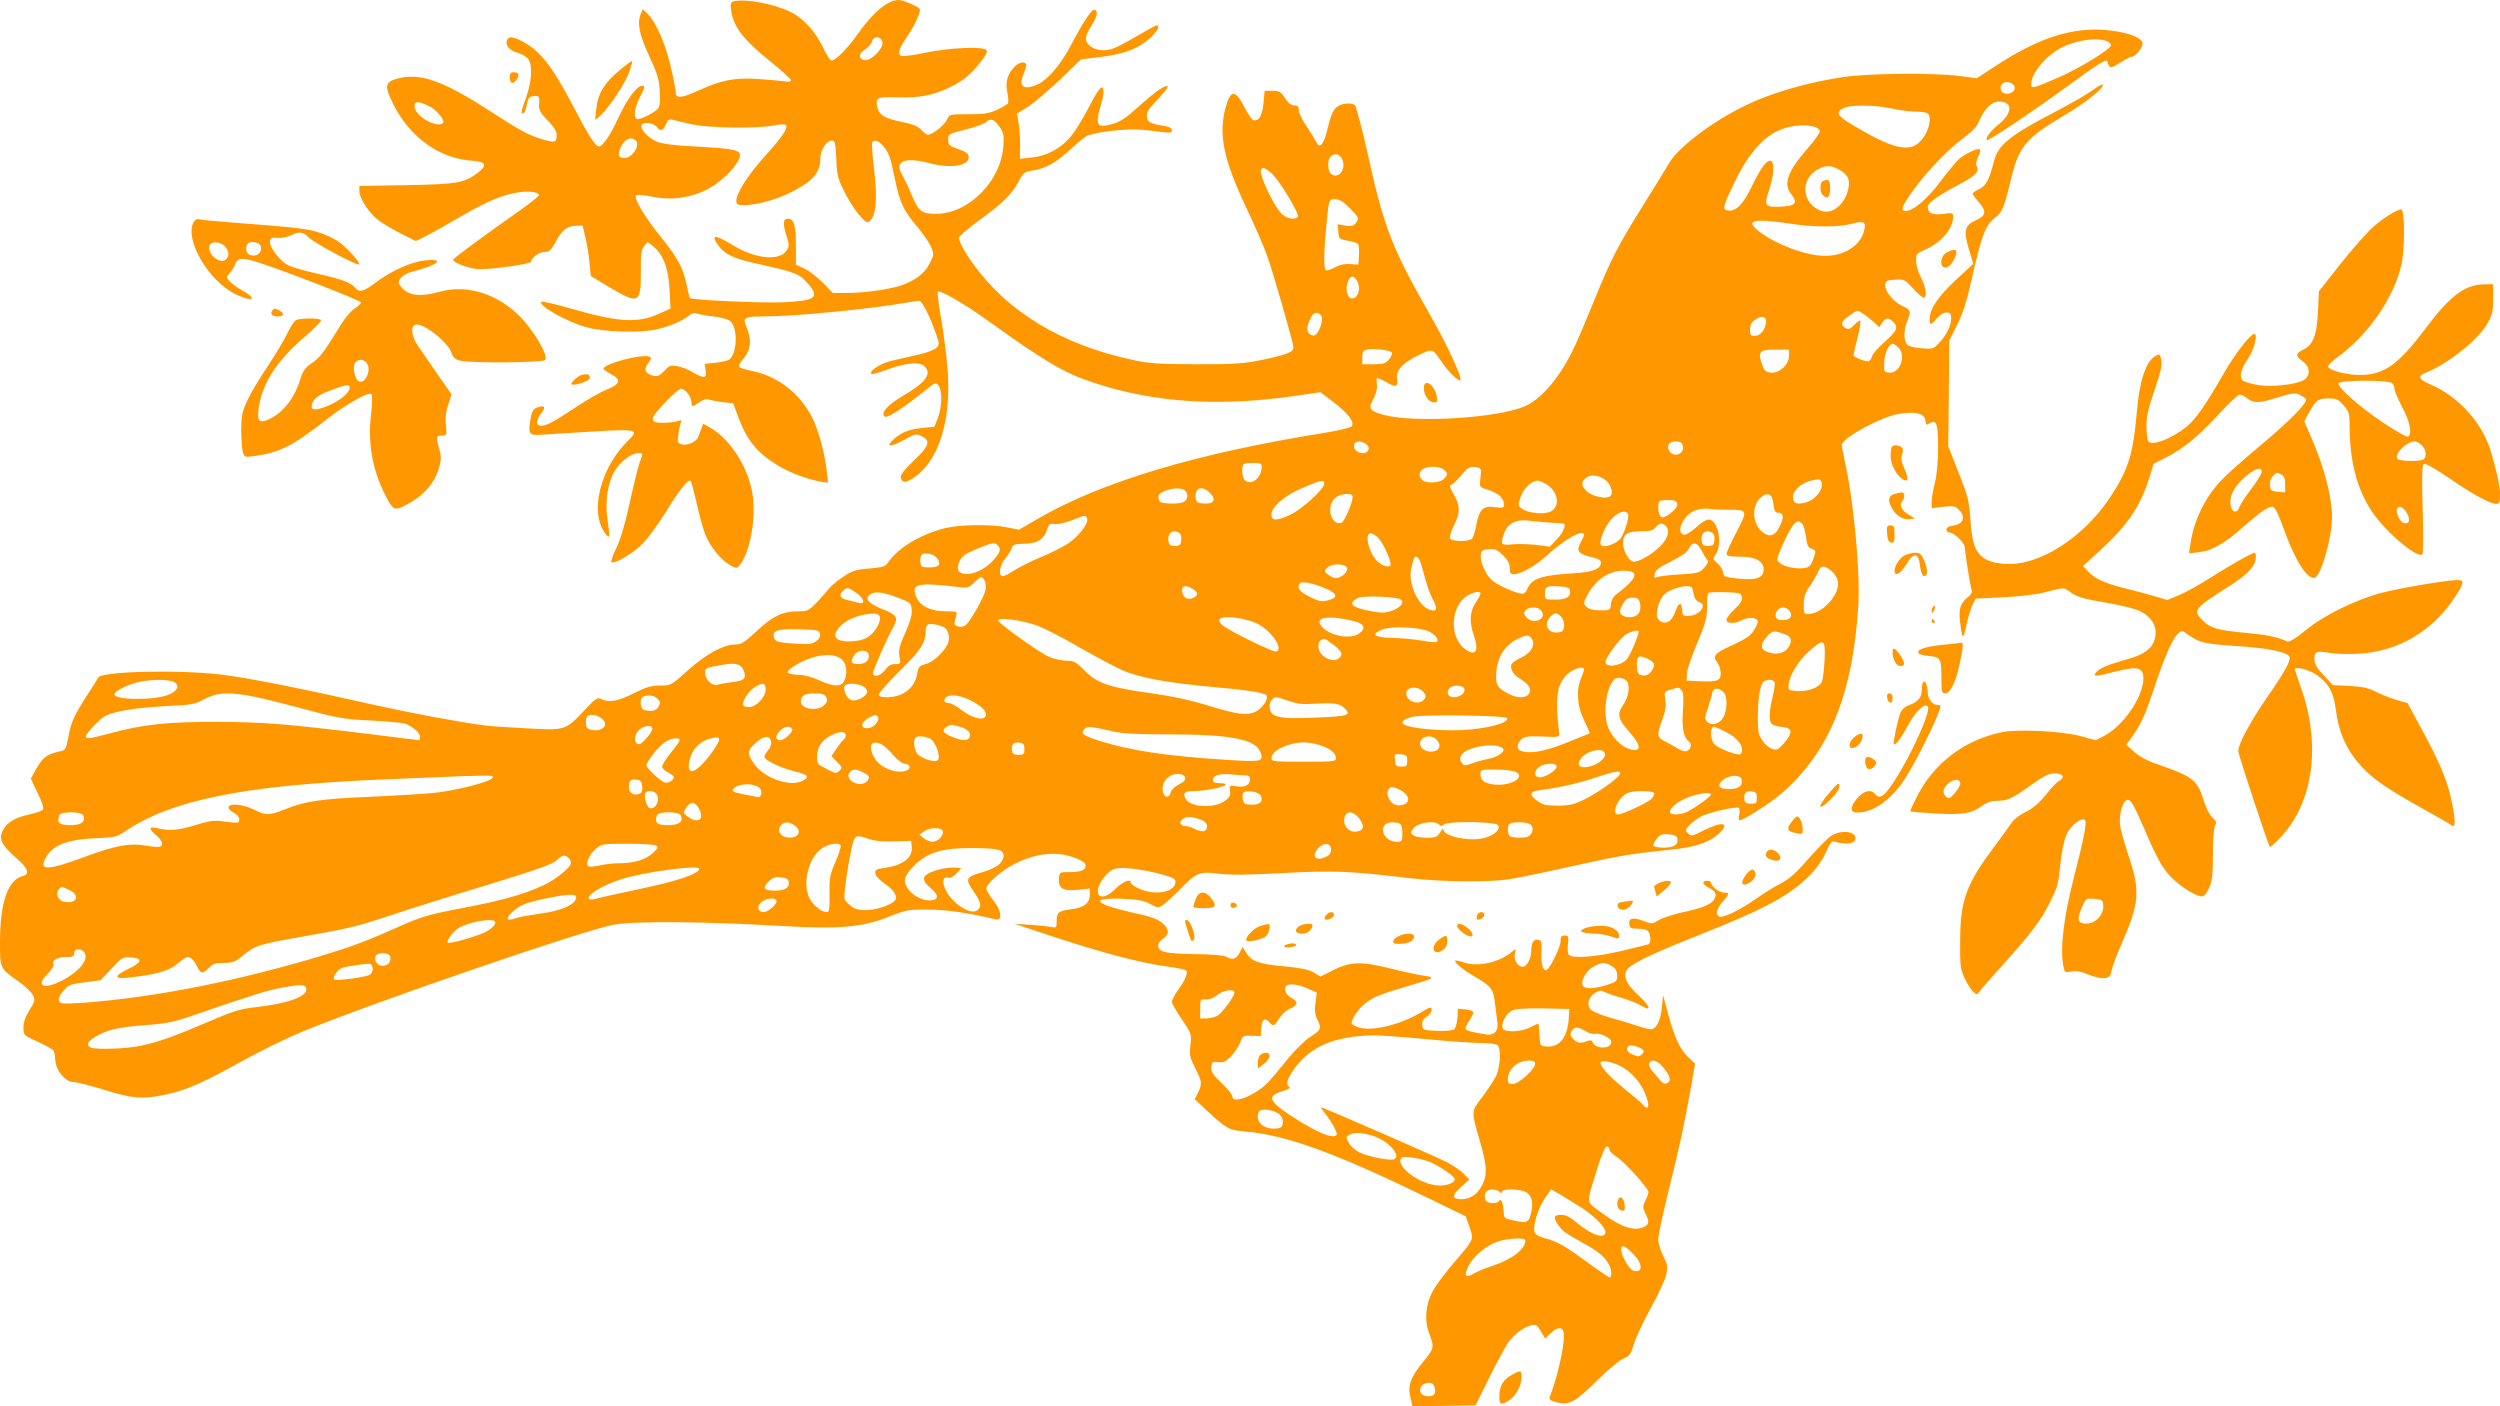 <?xml version="1.0" standalone="no"?>
<!DOCTYPE svg PUBLIC "-//W3C//DTD SVG 20010904//EN"
 "http://www.w3.org/TR/2001/REC-SVG-20010904/DTD/svg10.dtd">
<svg version="1.0" xmlns="http://www.w3.org/2000/svg"
 width="1280pt" height="720pt" viewBox="0 0 1280 720"
 preserveAspectRatio="xMidYMid meet">
<g transform="translate(0,720) scale(0.1,-0.1)"
fill="#ff9800" stroke="none">
<path d="M3756 7193 c-15 -4 -17 -12 -13 -44 12 -88 63 -154 215 -275 50 -41
92 -79 92 -85 0 -7 -14 -9 -37 -5 -21 3 -83 8 -138 12 -116 7 -183 -6 -307
-63 -79 -36 -108 -38 -108 -6 0 10 -11 68 -25 128 -26 118 -78 235 -119 274
l-25 24 -12 -29 c-17 -46 -5 -103 47 -215 40 -87 49 -116 52 -177 3 -50 0 -77
-9 -88 -16 -19 -83 -54 -104 -54 -23 0 -19 53 10 110 29 57 30 60 11 60 -25 0
-78 -71 -118 -159 -43 -94 -82 -151 -102 -151 -17 0 -55 59 -136 215 -104 199
-167 277 -259 325 -48 24 -67 25 -75 4 -10 -26 12 -53 54 -64 22 -6 46 -20 55
-33 22 -32 18 -112 -10 -192 -28 -78 -29 -85 -16 -85 6 0 14 19 18 43 7 36 12
42 36 45 28 3 31 -1 27 -50 -1 -21 10 -40 44 -75 32 -33 46 -55 46 -74 0 -38
-9 -41 -71 -23 -73 22 -111 42 -271 146 -239 154 -353 195 -468 167 -70 -18
-74 -37 -26 -133 85 -170 237 -279 406 -289 67 -4 76 -24 27 -61 -69 -53 -103
-59 -364 -64 l-243 -4 0 -27 c0 -38 51 -115 102 -152 24 -17 75 -47 115 -67
l72 -36 38 18 c21 10 100 54 176 98 146 86 234 123 316 134 52 7 101 0 101
-15 0 -4 -35 -33 -77 -63 -222 -157 -363 -261 -363 -268 0 -14 69 -41 120 -47
55 -6 280 24 280 38 0 19 41 49 68 49 24 0 33 8 55 48 35 64 59 84 103 86 l37
1 14 -60 c8 -33 18 -91 21 -129 l7 -69 89 -54 c157 -94 168 -89 167 75 -1 91
2 113 17 131 l17 22 28 -21 c52 -41 80 -114 85 -222 l5 -98 -58 -26 c-109 -50
-206 -45 -455 27 -78 22 -145 38 -148 34 -19 -19 130 -103 233 -131 90 -24
275 -30 358 -10 69 16 138 46 169 73 11 10 24 13 35 8 10 -4 49 -11 86 -15 40
-5 76 -15 87 -25 38 -34 35 -162 -5 -195 -7 -6 -39 -14 -70 -17 l-57 -6 5 -34
c7 -41 -7 -43 -66 -9 -23 14 -59 28 -79 31 -34 6 -41 4 -67 -24 -24 -25 -35
-30 -55 -25 -43 11 -52 31 -28 63 18 25 19 30 6 35 -39 15 -234 -37 -234 -62
0 -4 17 -16 38 -27 55 -30 49 -51 -22 -80 -33 -13 -102 -53 -155 -88 -115 -77
-153 -97 -181 -97 -27 0 -26 29 1 64 25 32 19 43 -19 30 -23 -8 -28 -17 -36
-61 -13 -79 -9 -84 71 -78 38 3 153 10 256 16 219 13 232 10 172 -48 -125
-121 -188 -324 -136 -439 20 -43 41 -65 41 -42 0 7 -5 44 -10 81 -13 87 2 186
36 244 28 48 87 93 121 93 27 0 27 3 7 -51 -8 -24 -31 -116 -50 -204 -23 -106
-46 -184 -69 -232 -22 -47 -30 -73 -21 -73 31 0 120 56 164 105 27 29 77 99
112 155 68 111 114 169 126 158 4 -4 17 -54 30 -110 12 -57 32 -130 44 -162
24 -64 85 -138 134 -163 28 -14 30 -14 46 7 59 79 87 278 55 399 -33 130 -119
252 -213 304 l-32 18 -10 -28 c-6 -15 -12 -33 -15 -40 -8 -24 -54 -45 -81 -39
-25 7 -26 10 -21 49 2 23 8 50 12 61 7 16 5 17 -16 10 -13 -5 -46 -9 -74 -9
-73 0 -71 20 11 105 37 39 73 70 80 70 21 0 54 -41 54 -67 0 -28 4 -28 41 -2
19 13 36 18 47 14 9 -4 42 -10 72 -14 l54 -6 27 -73 c44 -118 97 -182 203
-246 59 -36 150 -70 218 -82 l37 -6 -5 53 c-10 95 -43 217 -75 280 -63 125
-178 214 -310 240 -33 6 -62 16 -65 21 -3 5 3 19 14 31 45 50 53 100 27 164
-25 59 -18 63 92 63 152 0 547 39 722 70 30 6 61 10 68 10 14 0 59 -90 88
-177 15 -44 15 -48 -2 -65 -10 -9 -50 -25 -88 -33 -39 -9 -99 -23 -135 -31
-60 -13 -124 -54 -108 -69 3 -3 42 8 87 25 91 33 161 39 185 14 39 -38 6 -83
-113 -152 -74 -43 -112 -85 -93 -104 12 -12 83 32 205 130 56 45 59 46 73 27
19 -26 17 -110 -4 -165 l-18 -45 -67 -7 c-68 -6 -116 -28 -152 -68 -16 -18
-16 -20 -1 -20 9 0 41 14 71 31 49 28 57 29 82 17 50 -24 42 -50 -37 -125 -49
-47 -70 -74 -68 -88 5 -30 29 -29 75 5 133 98 193 324 159 610 -8 74 -23 179
-33 232 -9 54 -14 100 -11 104 11 11 139 -63 263 -153 286 -205 388 -265 533
-312 319 -105 653 -125 1054 -65 l108 16 64 -48 c80 -61 116 -109 95 -128 -8
-7 -77 -23 -154 -35 -640 -103 -1128 -249 -1449 -436 l-99 -57 -61 12 c-84 17
-248 14 -321 -5 -126 -33 -237 -100 -288 -175 -15 -21 -27 -25 -98 -31 -72 -6
-88 -12 -136 -45 -30 -20 -60 -46 -67 -56 -8 -10 -35 -41 -60 -68 -46 -48 -49
-50 -104 -50 -77 -1 -127 -25 -211 -104 -61 -57 -75 -66 -108 -66 -59 0 -150
-50 -243 -134 -84 -75 -85 -76 -141 -76 -46 0 -71 -8 -135 -40 -81 -41 -128
-49 -166 -29 -19 10 -28 4 -87 -59 -97 -103 -96 -102 -297 -91 -93 5 -189 11
-214 15 -136 18 -371 62 -565 105 -366 83 -633 136 -774 154 -222 28 -628 18
-639 -15 -2 -6 -26 -44 -53 -85 -70 -108 -86 -144 -99 -219 -11 -59 -15 -67
-39 -72 -73 -16 -92 -30 -131 -100 l-22 -41 35 -74 c24 -49 33 -77 26 -85 -5
-6 -36 -17 -68 -24 -74 -16 -115 -40 -136 -81 -23 -43 -7 -76 66 -140 64 -55
74 -85 34 -95 -75 -19 -115 -136 -115 -338 0 -138 -3 -132 103 -207 27 -19 56
-47 64 -62 14 -28 13 -32 -16 -79 -21 -33 -31 -62 -31 -89 0 -39 0 -40 74 -73
40 -19 76 -39 80 -45 4 -6 8 -28 9 -49 3 -53 52 -112 92 -112 17 0 88 -18 159
-40 143 -45 195 -49 311 -25 105 22 189 58 387 168 95 53 238 123 318 156 371
152 1450 522 1594 547 106 19 471 16 858 -7 296 -17 411 -7 548 47 91 36 100
38 205 37 95 -1 198 -16 343 -50 36 -9 30 45 -13 98 -19 24 -35 51 -35 60 0
24 80 94 147 127 78 39 153 56 224 49 58 -5 130 -33 136 -52 7 -26 -18 -40
-74 -40 -58 0 -58 0 -61 -31 -5 -52 20 -68 95 -60 l63 7 0 -31 c0 -44 -29 -67
-97 -76 -65 -8 -73 -14 -73 -63 0 -31 -2 -33 -27 -27 -16 3 -64 8 -108 11
l-80 5 105 -35 c327 -110 529 -164 685 -185 44 -6 83 -14 88 -19 11 -11 -6
-52 -43 -102 -16 -23 -30 -49 -30 -58 0 -9 23 -49 51 -90 50 -74 50 -76 44
-132 -6 -50 -3 -63 24 -117 36 -71 37 -79 15 -126 l-17 -34 63 -59 c102 -94
112 -99 193 -106 212 -18 460 -108 937 -340 l195 -95 19 -55 c22 -66 26 -59
-85 -188 -41 -48 -87 -110 -103 -139 -36 -66 -44 -148 -21 -210 30 -81 30 -81
-29 -153 -65 -80 -80 -122 -64 -184 l10 -43 162 2 161 3 70 141 c39 78 82 159
97 180 31 43 79 79 119 89 23 6 29 1 48 -31 l22 -37 28 27 c30 29 56 34 65 11
14 -38 -23 -219 -69 -337 -5 -13 2 -19 32 -27 66 -18 97 -1 208 109 55 54 117
106 137 114 32 14 38 22 53 73 9 32 48 114 85 182 38 68 74 145 80 171 11 44
9 52 -14 99 -14 27 -26 66 -26 85 0 20 24 133 54 253 54 216 78 326 116 538
l19 109 -34 32 c-42 38 -74 107 -106 229 l-24 90 -6 -62 c-6 -67 -29 -113 -56
-113 -10 0 -35 6 -58 14 -22 8 -83 26 -135 41 -52 14 -103 34 -114 45 -24 24
-15 64 20 86 21 14 29 15 52 4 15 -7 55 -21 90 -31 34 -10 78 -27 97 -39 54
-33 45 -2 -15 53 -57 53 -75 85 -66 120 8 34 106 83 381 192 337 134 460 201
564 306 28 29 61 74 72 99 31 68 36 75 51 71 63 -18 108 -11 108 18 0 36 -77
43 -125 11 -16 -10 -68 -63 -116 -117 -65 -75 -99 -105 -145 -128 -32 -17 -89
-52 -125 -78 -78 -55 -166 -98 -185 -90 -23 8 -16 40 16 76 36 42 37 47 5 47
-23 0 -65 34 -65 52 0 4 -9 8 -20 8 -29 0 -25 -17 9 -35 34 -17 42 -33 29 -57
-13 -27 -60 -47 -159 -68 -50 -11 -107 -29 -126 -41 -33 -21 -35 -21 -79 -4
-53 20 -77 14 -72 -17 3 -20 9 -23 46 -23 27 0 46 -5 52 -15 12 -18 13 -57 2
-64 -4 -2 -68 -18 -141 -35 -134 -31 -248 -40 -268 -20 -6 6 -8 30 -5 55 4 40
3 44 -17 44 -17 0 -21 -6 -21 -30 0 -28 -51 -133 -70 -145 -18 -11 -31 26 -28
86 3 55 1 64 -16 67 -24 5 -36 -14 -36 -58 0 -38 -23 -80 -44 -80 -26 0 -47
36 -40 66 7 28 6 28 -12 13 -66 -57 -178 -82 -251 -56 -24 8 -43 11 -43 8 0
-13 44 -49 105 -84 80 -47 91 -61 99 -132 4 -33 9 -76 12 -96 8 -47 -16 -73
-60 -65 -73 12 -97 19 -102 27 -3 5 6 25 20 46 29 42 26 50 -24 55 l-35 3 -3
-47 c-2 -25 -9 -51 -17 -58 -8 -6 -43 -10 -87 -8 -70 3 -73 4 -76 29 -2 19 4
31 22 43 15 9 26 25 26 36 0 17 -6 16 -57 -15 -109 -64 -250 -97 -317 -75 -20
6 -36 16 -36 21 0 19 28 64 57 90 41 38 75 54 214 95 156 46 163 49 103 58
-27 3 -105 20 -174 37 -151 38 -207 36 -298 -10 l-61 -31 -35 21 c-26 15 -66
23 -148 31 -132 12 -170 25 -197 69 l-19 31 -16 -31 c-18 -33 -35 -38 -69 -19
-14 7 -75 12 -162 13 -147 2 -185 11 -185 44 0 10 11 26 25 35 31 20 32 46 3
74 -29 27 -60 38 -170 62 -189 43 -209 75 -41 68 77 -3 108 -8 141 -26 43 -22
43 -22 70 -3 15 11 52 45 82 76 86 88 100 94 197 82 58 -8 151 -7 333 3 264
14 335 11 655 -27 159 -18 392 -21 501 -5 44 7 190 37 323 67 237 53 302 64
508 85 117 11 194 37 241 79 64 59 23 69 -76 19 -58 -30 -63 -31 -79 -15 -16
16 -15 18 8 43 13 14 40 34 59 44 40 21 179 52 192 44 5 -3 6 -19 3 -35 -4
-16 -3 -29 2 -29 19 0 161 91 214 137 246 214 366 508 394 968 10 171 -26 548
-71 740 -7 33 -14 68 -14 77 0 35 203 145 293 159 86 14 131 2 135 -34 3 -23
6 -25 22 -14 35 21 43 -3 43 -125 0 -71 -6 -137 -16 -178 -9 -36 -17 -80 -17
-98 l0 -34 59 7 c52 6 62 4 80 -14 39 -39 23 -76 -34 -83 -35 -4 -41 -31 -8
-36 23 -3 73 -55 73 -75 1 -27 28 -203 35 -218 4 -11 -2 -23 -18 -35 -39 -32
-49 -59 -42 -122 11 -98 17 -102 32 -27 8 39 22 86 31 105 l17 35 144 7 c78 4
171 15 205 24 102 27 104 27 131 6 35 -28 69 -38 206 -61 64 -11 135 -29 158
-41 55 -28 84 -73 77 -124 -7 -57 -47 -93 -131 -117 -113 -33 -151 -48 -170
-69 -24 -26 -12 -26 97 2 114 29 143 21 142 -38 -1 -94 -105 -243 -203 -293
l-41 -21 -77 21 c-96 26 -322 37 -404 20 -195 -41 -350 -160 -437 -335 -18
-36 -32 -66 -32 -69 0 -3 57 -8 128 -12 142 -8 187 0 242 40 24 18 47 25 77
25 52 0 76 11 178 85 62 44 85 55 116 55 43 0 54 -21 20 -39 -10 -6 -41 -38
-67 -71 -34 -42 -66 -69 -102 -87 -30 -14 -61 -38 -70 -52 -9 -14 -49 -69 -89
-123 -146 -194 -177 -278 -177 -488 -1 -121 1 -140 22 -187 13 -28 33 -60 44
-70 19 -17 20 -17 34 1 7 11 62 73 121 139 137 151 194 227 237 313 42 86 43
88 56 208 6 55 19 119 30 142 18 43 74 89 93 77 14 -8 1 -78 -54 -293 -52
-201 -72 -364 -55 -454 7 -36 8 -37 42 -30 24 4 49 0 85 -15 28 -12 65 -21 82
-19 27 3 32 8 39 41 4 21 28 84 53 140 88 203 93 265 36 437 -22 65 -42 138
-46 162 -8 58 14 133 40 133 15 0 32 -30 80 -140 74 -173 101 -220 158 -272
47 -43 115 -83 142 -83 9 0 24 18 35 43 16 34 20 65 20 170 0 74 5 137 11 149
9 17 7 24 -15 44 -15 15 -33 51 -46 94 -27 90 -58 116 -201 165 -79 27 -120
47 -150 74 l-42 37 45 65 c33 49 57 104 96 222 73 223 123 316 156 291 78 -57
91 -60 286 -73 146 -10 237 -29 251 -52 11 -18 -20 -75 -118 -216 -86 -126
-143 -233 -143 -268 0 -20 153 -481 162 -491 3 -2 30 22 59 54 165 177 203
477 99 763 -16 46 -30 87 -30 92 0 17 72 -2 111 -28 61 -43 88 -91 98 -176 16
-123 56 -212 135 -297 55 -60 135 -115 301 -207 77 -43 146 -82 153 -88 22
-18 25 1 13 78 -22 131 -61 229 -184 452 l-50 93 -56 16 c-30 9 -78 27 -106
42 -39 20 -69 26 -135 30 l-85 4 -47 50 c-37 39 -48 58 -48 83 0 40 9 44 80
32 30 -5 96 -7 146 -4 203 11 379 115 494 291 47 72 49 86 13 86 -54 0 -290
-40 -388 -65 -132 -34 -299 -116 -394 -195 -50 -41 -80 -59 -90 -54 -57 24
-100 33 -206 43 -150 14 -186 24 -225 62 -55 55 -50 61 140 182 92 59 130 101
130 145 0 12 -2 22 -5 22 -14 0 -121 -60 -219 -123 -60 -38 -136 -81 -169 -94
l-61 -25 -70 21 c-39 11 -109 30 -155 41 -97 25 -146 47 -181 85 l-25 27 88
80 c141 129 207 228 252 373 l21 70 65 33 c93 49 159 103 267 219 52 57 102
103 109 103 8 0 26 -9 40 -20 34 -26 58 -25 158 6 74 23 87 24 111 12 15 -7
29 -18 31 -23 6 -19 -89 -115 -235 -237 -81 -68 -169 -145 -195 -173 -87 -90
-144 -208 -162 -329 l-7 -49 52 6 c67 8 128 43 224 128 103 90 142 115 160
100 8 -7 29 -53 47 -104 59 -167 124 -269 162 -254 32 12 87 206 87 309 0 103
-40 258 -108 412 l-34 79 22 41 c38 68 48 76 101 76 41 0 51 -4 78 -35 28 -32
31 -42 31 -103 0 -181 37 -325 114 -441 70 -105 239 -247 259 -218 4 6 5 112
1 233 -5 169 -3 223 6 229 7 5 59 -25 131 -74 120 -83 209 -131 242 -131 32 0
23 88 -29 266 -43 148 -167 285 -311 346 -58 24 -67 43 -27 58 109 42 264 163
314 245 31 52 34 65 35 134 l0 76 -51 -1 c-95 -3 -169 -58 -293 -223 -144
-191 -215 -241 -341 -241 -67 0 -160 25 -160 44 0 7 19 26 43 43 163 118 295
309 333 481 16 71 17 263 1 278 -9 10 -82 -33 -141 -83 -31 -26 -107 -112
-170 -191 l-113 -143 -5 -103 c-5 -121 -25 -173 -75 -196 -41 -19 -41 -33 -3
-60 38 -27 41 -72 7 -95 -38 -24 -167 -39 -238 -26 -34 6 -68 16 -76 23 -20
17 -10 59 28 114 31 46 51 124 31 124 -20 0 -99 -102 -157 -203 -93 -162 -144
-235 -189 -271 -77 -63 -180 -102 -197 -75 -5 8 -9 43 -9 78 0 49 9 91 41 183
31 91 40 127 35 153 -6 32 -9 34 -27 24 -52 -27 -85 -126 -99 -294 -18 -211
-44 -292 -136 -431 -138 -209 -369 -355 -540 -341 -128 10 -165 56 -175 221
-7 102 -11 122 -61 246 l-53 135 3 270 2 270 40 80 c29 58 50 122 75 235 52
228 69 274 116 312 42 34 48 47 85 199 41 170 75 211 274 329 108 63 209 145
196 157 -3 3 -27 -10 -53 -30 -26 -19 -111 -68 -188 -108 -232 -121 -294 -170
-315 -252 -24 -96 -41 -128 -76 -145 -19 -8 -34 -19 -34 -24 0 -4 14 -23 30
-41 43 -49 39 -72 -14 -95 -57 -26 -64 -52 -35 -149 l22 -74 -91 -84 c-91 -86
-132 -147 -132 -198 0 -34 5 -34 37 3 15 18 34 30 49 30 20 0 24 -5 24 -30 0
-38 -23 -85 -62 -126 -29 -31 -33 -32 -91 -27 -40 3 -67 11 -74 21 -17 21 -16
75 2 119 21 50 19 56 -28 78 -46 22 -89 78 -85 110 2 16 12 21 51 23 47 3 50
1 94 -47 25 -28 50 -48 54 -45 16 10 9 54 -16 104 -14 27 -25 65 -25 85 0 33
4 38 45 56 85 37 145 108 145 170 0 19 -4 20 -50 14 -55 -8 -80 4 -80 36 0 20
56 60 167 118 77 41 98 63 85 87 -7 13 -5 27 6 51 9 18 13 35 10 38 -10 10
-81 -24 -112 -53 -15 -15 -58 -67 -94 -115 -64 -86 -137 -147 -174 -147 -29 0
-22 22 33 99 67 95 177 211 260 273 47 34 72 61 82 87 26 63 64 101 102 101
71 0 71 -57 -1 -116 -45 -37 -70 -71 -61 -81 7 -7 229 142 427 286 152 111
190 134 190 114 0 -5 4 -14 9 -21 6 -11 19 -7 56 17 27 17 54 31 60 31 19 0
55 45 55 67 0 42 -152 79 -285 70 -146 -10 -293 -69 -482 -194 l-82 -54 -88
12 c-134 17 -468 14 -598 -6 -155 -23 -318 -67 -443 -120 -184 -77 -395 -230
-448 -323 -15 -26 -71 -117 -124 -202 -138 -221 -169 -281 -259 -501 -44 -109
-94 -226 -112 -260 -70 -140 -159 -243 -242 -279 -139 -61 -569 -87 -723 -44
-71 19 -80 33 -54 78 12 20 21 50 20 68 -1 18 -2 37 -1 41 1 4 21 -4 46 -18
52 -31 66 -27 58 18 -6 39 26 76 97 112 84 42 84 42 125 -19 35 -54 93 -111
102 -103 11 11 -65 177 -148 322 -204 358 -241 454 -324 827 -31 139 -62 256
-68 260 -23 15 -73 8 -95 -12 -20 -19 -28 -40 -52 -136 -6 -23 -17 -47 -24
-54 -12 -9 -18 -6 -29 17 -8 15 -31 52 -51 82 -20 29 -36 64 -36 77 0 18 -5
24 -23 24 -16 0 -31 12 -48 38 -21 33 -29 37 -64 37 l-40 0 -6 -64 c-6 -65
-26 -96 -54 -85 -7 3 -25 30 -41 61 -49 96 -74 96 -99 2 -37 -137 -11 -264
103 -506 44 -92 94 -207 111 -256 30 -85 127 -422 133 -462 4 -26 -25 -39
-157 -67 -97 -20 -138 -23 -340 -23 -199 1 -243 4 -330 23 -363 79 -639 247
-817 497 -41 58 -68 108 -68 128 0 7 46 47 102 88 122 88 171 137 204 201 21
41 29 48 61 53 76 12 124 38 192 100 38 35 80 70 93 78 13 8 72 21 131 27 99
11 142 10 265 -7 34 -4 42 -2 42 10 0 11 -13 18 -37 22 -73 11 -88 19 -91 48
-3 22 9 40 59 92 61 64 63 83 4 46 -16 -10 -65 -50 -108 -89 -58 -53 -92 -76
-128 -86 -81 -25 -94 -7 -64 90 8 27 15 59 15 71 0 50 -22 27 -75 -76 -31 -60
-74 -130 -97 -155 -51 -59 -124 -97 -199 -103 l-57 -6 1 64 c1 35 -3 87 -7
115 l-9 52 57 36 c31 20 105 83 164 139 l107 103 97 12 c122 15 193 41 252 93
41 37 59 69 38 69 -4 0 -49 -24 -100 -54 -50 -30 -107 -60 -127 -66 -65 -21
-135 7 -135 55 0 12 14 43 31 68 29 44 33 77 10 77 -14 0 -60 -71 -117 -180
-56 -108 -129 -190 -187 -209 -66 -22 -82 1 -52 72 8 19 11 37 8 41 -14 14
-43 4 -66 -24 -32 -37 -40 -75 -29 -127 5 -23 6 -46 3 -52 -4 -5 -29 -21 -56
-33 -41 -19 -67 -23 -147 -23 -96 0 -98 0 -109 -27 -11 -27 -75 -78 -98 -78
-6 0 -22 11 -34 25 -16 18 -42 29 -97 40 -86 18 -117 35 -126 69 -14 57 -7 61
96 58 114 -4 184 9 265 47 71 33 114 68 167 135 28 35 36 52 28 60 -19 19
-188 12 -307 -13 -62 -13 -119 -21 -128 -17 -22 8 -13 38 34 106 34 50 61 108
61 132 0 11 -85 48 -109 48 -56 0 -133 -64 -215 -182 -49 -69 -108 -128 -129
-128 -7 0 -27 31 -44 69 -37 78 -102 149 -165 180 -87 42 -233 69 -292 54z
m762 -211 c5 -31 -59 -95 -90 -90 -35 5 -34 35 1 55 16 10 33 28 36 41 8 31
49 27 53 -6z m6267 8 c15 -6 25 -16 23 -23 -7 -22 -158 -115 -261 -160 -142
-62 -147 -63 -147 -37 0 50 61 129 135 175 72 45 193 67 250 45z m-475 -225
c16 -20 -3 -45 -35 -45 -13 0 -25 7 -29 15 -9 24 4 45 29 45 12 0 28 -7 35
-15z m-8108 -111 c27 -14 68 -59 68 -76 0 -20 -35 -20 -76 0 -47 23 -80 63
-70 88 6 17 28 13 78 -12z m7475 -8 c38 -8 91 -16 118 -17 76 -2 85 -6 85 -40
0 -41 -22 -89 -55 -119 -54 -50 -139 -29 -328 83 -92 54 -102 71 -57 94 34 17
153 16 237 -1z m-6137 -82 c85 -20 340 -23 425 -6 28 6 54 7 58 2 15 -13 -18
-62 -107 -160 -86 -95 -146 -189 -146 -229 0 -18 6 -21 42 -21 60 0 163 28
233 63 117 58 155 102 155 175 0 44 31 92 60 92 15 0 18 -11 22 -94 3 -84 8
-102 41 -167 20 -41 54 -94 75 -119 34 -38 42 -43 55 -32 33 27 40 114 23 259
-9 74 -14 139 -10 144 9 15 30 10 51 -13 33 -36 42 -61 64 -170 26 -126 44
-165 113 -246 29 -35 62 -81 71 -103 18 -39 18 -41 -3 -84 -25 -52 -72 -89
-144 -115 -63 -22 -193 -40 -288 -40 l-66 0 -49 51 c-28 28 -70 61 -95 73
l-45 21 0 101 c0 102 -10 134 -41 134 -24 0 -27 -22 -9 -81 16 -53 17 -60 2
-82 -35 -54 -157 -43 -267 23 -104 63 -124 62 -79 -1 27 -38 76 -62 169 -83
234 -53 240 -55 289 -111 60 -69 36 -86 -138 -93 -111 -4 -459 12 -469 22 -2
2 -9 33 -17 69 -18 88 -44 135 -137 251 -82 102 -135 193 -121 206 4 4 42 1
83 -7 95 -20 193 -7 278 36 88 44 183 149 169 185 -8 19 -55 27 -227 36 -109
5 -168 13 -198 25 -43 18 -88 67 -77 85 11 18 63 11 79 -11 17 -24 33 -18 47
18 7 19 15 24 32 20 12 -3 56 -13 97 -23z m1578 -14 c21 -30 23 -44 19 -100
-12 -177 -178 -344 -343 -345 -76 0 -91 12 -129 103 -15 37 -37 81 -47 99 -40
68 14 91 139 58 109 -29 203 -15 203 30 0 18 -11 26 -52 41 -48 17 -53 22 -53
49 0 29 2 30 89 52 49 12 96 29 105 38 22 22 42 15 69 -25z m4172 1 c14 -4 26
-14 28 -22 1 -8 -27 -48 -63 -89 -103 -118 -126 -181 -84 -234 36 -46 23 -61
-54 -64 -82 -4 -87 4 -58 90 23 67 27 133 10 143 -19 12 -51 -29 -96 -122 -46
-97 -84 -137 -126 -131 -31 4 -26 22 40 157 68 139 147 226 234 259 54 21 122
26 169 13z m-6032 -74 c18 -22 -19 -81 -53 -85 -39 -5 -47 15 -24 60 21 40 55
51 77 25z m3614 -92 c23 -51 -20 -106 -57 -75 -18 15 -20 71 -3 88 20 20 48
14 60 -13z m2536 -49 c49 -26 65 -50 57 -94 -14 -85 -83 -144 -142 -121 -96
36 -108 156 -21 209 39 23 69 25 106 6z m-2899 -22 c38 -31 145 -209 136 -223
-10 -17 -50 -13 -77 9 -42 33 -128 216 -110 234 10 10 20 6 51 -20z m404 -182
c45 -46 46 -48 31 -71 -14 -19 -22 -21 -56 -16 l-39 7 3 -38 c3 -37 5 -39 47
-46 25 -4 49 -12 53 -16 5 -5 8 -31 6 -58 l-3 -49 -41 3 c-28 2 -54 -3 -79
-17 -21 -11 -42 -18 -47 -15 -11 7 -10 97 3 229 13 137 12 135 47 135 20 0 41
-13 75 -48z m2251 -77 c125 -19 246 -19 316 -1 67 18 77 10 62 -43 -22 -72
-102 -121 -197 -121 -95 0 -242 54 -332 120 -84 62 -42 74 151 45z m-2206
-338 c-2 -17 -11 -35 -21 -41 -40 -24 -59 59 -24 103 17 20 49 -24 45 -62z
m2582 -124 c14 -9 38 -28 54 -42 l28 -26 15 23 c18 26 30 28 55 5 30 -27 21
-48 -42 -103 -33 -29 -63 -63 -66 -76 -3 -13 -12 -24 -19 -24 -23 0 -75 22
-75 32 0 5 9 46 21 90 11 44 17 83 14 86 -3 3 -17 -6 -31 -21 -20 -22 -29 -25
-44 -17 -29 16 -24 34 17 63 45 32 42 31 73 10z m-2772 -19 c5 -34 -25 -96
-44 -92 -33 6 -39 33 -19 78 14 31 23 40 39 38 13 -2 22 -12 24 -24z m2274
-24 c-4 -39 -30 -70 -57 -70 -21 0 -25 5 -25 28 0 32 8 45 35 60 30 18 50 10
47 -18z m678 -130 c42 -42 7 -134 -49 -128 -24 3 -26 6 -24 51 1 47 24 97 43
97 6 0 19 -9 30 -20z m-2593 -26 c2 -6 -5 -22 -16 -35 -16 -20 -28 -23 -77
-24 l-59 0 0 35 c0 28 4 35 24 40 34 8 124 -3 128 -16z m2033 -15 c0 -45 -49
-91 -92 -87 -29 3 -35 9 -47 44 -22 64 -13 74 69 74 l70 0 0 -31z m3088 -141
c7 -7 12 -20 12 -30 0 -10 18 -53 40 -94 40 -75 51 -136 29 -150 -6 -3 -61 28
-123 69 -131 88 -243 188 -232 205 10 17 257 17 274 0z m-5253 -312 c24 -17
13 -46 -18 -46 -29 0 -52 24 -43 45 7 19 36 19 61 1z m1620 -6 c14 -43 -44
-67 -68 -29 -16 26 -1 49 32 49 21 0 32 -6 36 -20z m3785 0 c24 -24 26 -65 4
-74 -27 -10 -122 -7 -130 5 -15 26 47 88 89 89 9 0 26 -9 37 -20z m-5940 -110
c0 -55 -52 -98 -85 -70 -15 12 -21 71 -8 83 3 4 26 7 50 7 36 0 43 -3 43 -20z
m934 -16 c20 -19 20 -23 -1 -46 -19 -21 -92 -25 -111 -6 -33 33 -4 68 54 68
25 0 49 -6 58 -16z m189 -9 c-1 -11 -3 -33 -5 -50 -3 -28 0 -31 46 -45 51 -17
76 -41 76 -73 0 -17 -5 -19 -43 -14 -62 9 -81 -8 -97 -85 -6 -35 -17 -69 -22
-75 -15 -18 -107 -17 -114 1 -3 8 6 37 20 65 33 64 33 103 -1 160 -20 34 -23
46 -13 49 13 5 28 20 74 74 24 27 82 22 79 -7z m3997 -1 c0 -9 -24 -49 -54
-88 -30 -39 -57 -81 -61 -93 -7 -26 -30 -30 -39 -7 -18 47 2 100 56 150 56 53
98 69 98 38z m101 -14 c14 -8 19 -21 19 -51 l0 -40 -37 3 c-33 3 -38 7 -41 31
-2 17 4 37 14 48 20 22 20 22 45 9z m-3465 -25 c30 -19 47 -70 29 -85 -21 -18
-94 -2 -122 26 -29 29 -29 48 0 69 24 17 57 13 93 -10z m1112 -21 c4 -34 -34
-82 -77 -95 -50 -15 -71 -7 -71 26 0 33 40 70 88 83 47 12 56 10 60 -14z
m-2548 -1 c0 -26 -114 -131 -173 -158 -69 -33 -97 -33 -97 0 0 41 66 97 161
138 97 41 109 43 109 20z m1130 2 c63 -32 82 -110 35 -141 -30 -20 -113 -14
-151 10 -19 13 -21 20 -14 45 16 56 54 97 93 100 4 1 21 -6 37 -14z m-1842
-37 c18 -18 14 -46 -8 -58 -11 -6 -44 -10 -73 -8 -45 3 -52 6 -55 26 -3 17 4
26 30 37 41 18 90 19 106 3z m128 -13 c34 -34 18 -57 -35 -53 -29 2 -37 8 -39
26 -8 56 31 70 74 27z m728 -13 c10 -16 -40 -137 -58 -140 -51 -10 -76 80 -34
125 21 23 81 33 92 15z m2156 -42 c4 -37 9 -45 25 -45 28 0 30 -27 5 -74 -24
-49 -57 -55 -95 -17 -44 44 -45 126 -3 166 37 34 62 23 68 -30z m-493 3 c4
-11 -4 -25 -27 -45 -39 -32 -55 -35 -64 -12 -8 21 -8 59 1 67 3 4 24 7 45 7
27 0 41 -5 45 -17z m3739 -55 c17 -33 7 -55 -20 -45 -21 8 -40 51 -33 71 9 22
35 9 53 -26z m-3476 22 c99 0 99 -2 41 -114 -28 -53 -51 -103 -51 -111 0 -12
15 -15 69 -15 78 0 121 -23 121 -65 0 -43 -36 -57 -126 -48 -74 8 -79 9 -82
33 -2 14 -15 35 -29 46 -24 21 -25 22 -8 47 36 55 11 177 -37 177 -11 0 -41
-18 -65 -41 -24 -22 -52 -39 -61 -37 -46 9 -2 104 58 125 19 7 51 11 70 8 19
-3 64 -5 100 -5z m-515 -20 c10 -16 -22 -114 -43 -133 -28 -26 -81 -42 -94
-29 -16 16 19 100 58 140 32 32 67 42 79 22z m-2769 -25 c9 -22 -39 -86 -89
-122 -23 -17 -87 -50 -142 -73 -55 -23 -119 -55 -143 -71 -24 -16 -50 -29 -58
-29 -23 0 -17 55 11 88 14 16 29 40 34 53 7 21 15 24 64 25 67 1 101 21 117
70 11 32 15 35 39 31 15 -3 51 5 86 18 73 29 74 29 81 10z m2374 -21 c30 -2
58 -3 63 -4 19 -1 3 -44 -30 -79 l-38 -40 -69 9 c-37 4 -92 6 -122 3 -60 -6
-63 -2 -43 56 18 51 62 74 129 65 30 -4 80 -8 110 -10z m1289 -8 c6 -8 14 -37
18 -66 5 -42 10 -53 29 -60 21 -8 22 -12 12 -42 -17 -50 -27 -58 -75 -58 -56
0 -113 23 -113 47 -1 10 19 57 42 105 43 88 62 104 87 74z m-701 -8 c24 -24
13 -64 -29 -106 -45 -45 -118 -85 -141 -77 -22 9 -48 59 -48 93 0 47 22 62 91
62 47 0 63 4 76 20 20 23 34 25 51 8z m-2490 -37 c8 -5 12 -21 10 -37 -3 -25
-7 -29 -33 -29 -26 0 -30 4 -33 29 -3 27 10 46 33 46 6 0 16 -4 23 -9z m2730
0 c8 -5 12 -21 10 -37 -3 -25 -7 -29 -33 -29 -26 0 -30 4 -33 29 -3 27 10 46
33 46 6 0 16 -4 23 -9z m-1715 -21 c22 -18 67 -111 67 -140 0 -20 -43 -9 -70
18 -43 44 -65 142 -32 142 5 0 21 -9 35 -20z m1057 11 c0 -5 -8 -22 -17 -39
-23 -40 -12 -58 46 -72 55 -13 64 -20 55 -43 -9 -25 -52 -37 -147 -43 -156 -9
-207 -28 -228 -81 -5 -13 -15 -23 -24 -23 -27 0 -115 38 -150 64 -36 28 -69
98 -63 137 2 20 10 25 41 27 32 3 43 -2 72 -31 25 -25 35 -44 35 -66 0 -24 4
-31 20 -31 36 0 112 42 169 95 91 84 191 140 191 106z m-3002 -53 c19 -19 14
-34 -20 -74 -79 -90 -214 -100 -178 -14 14 34 30 45 110 77 65 26 72 27 88 11z
m3603 -25 c9 -18 22 -39 28 -47 9 -11 7 -20 -13 -42 -23 -27 -30 -29 -123 -35
-54 -3 -106 -9 -116 -13 -16 -7 -18 -5 -15 15 2 19 21 33 83 64 56 28 84 48
93 68 17 36 42 32 63 -10z m-3913 -41 c23 -31 10 -47 -38 -47 -42 0 -45 2 -48
29 -2 16 2 33 10 38 18 11 60 1 76 -20z m2470 -9 c5 -10 17 -49 27 -88 9 -38
28 -90 41 -114 27 -49 21 -67 -18 -52 -59 22 -109 135 -93 207 12 54 16 64 25
64 5 0 13 -8 18 -17z m-371 -40 c7 -19 -29 -53 -57 -53 -10 0 -28 8 -40 18
-21 17 -21 19 -5 35 22 23 93 23 102 0z m2476 -13 c14 -11 30 -33 35 -49 21
-61 -67 -168 -143 -174 -30 -2 -30 -1 -30 48 1 40 7 60 33 97 17 25 36 58 42
72 11 31 29 33 63 6z m-1005 -23 c3 -17 -27 -50 -86 -95 -21 -15 -32 -33 -34
-55 -3 -32 -4 -32 -56 -32 -35 1 -58 6 -69 18 -16 15 -16 19 -1 50 42 87 118
139 198 135 34 -2 46 -7 48 -21z m-3322 -76 c-5 -34 -76 -160 -101 -181 -19
-16 -60 -9 -58 10 1 8 5 25 9 38 6 21 4 22 -50 22 -90 0 -146 32 -161 92 -13
50 28 56 227 32 42 -5 49 -3 79 26 31 30 34 30 47 13 8 -11 11 -31 8 -52z
m1737 8 c66 -28 71 -49 15 -63 -31 -8 -45 -5 -92 18 -53 26 -69 49 -49 70 12
11 61 1 126 -25z m-675 -5 c27 -19 28 -30 3 -44 -25 -13 -48 -4 -56 21 -12 38
14 50 53 23z m1930 -7 c6 -32 -17 -47 -74 -47 -53 0 -54 1 -54 28 0 40 6 43
70 40 43 -2 56 -7 58 -21z m626 11 c3 -7 7 -25 10 -39 3 -15 15 -29 26 -32 43
-11 3 -68 -50 -70 -33 -2 -35 0 -38 31 -4 44 -16 40 -36 -13 -17 -44 -40 -61
-69 -49 -9 3 -19 14 -22 24 -9 28 12 94 37 117 38 35 135 56 142 31z m-4283
-21 c42 -28 53 -63 17 -54 -12 3 -38 10 -57 14 -40 10 -48 24 -26 47 21 21 26
20 66 -7z m224 -30 c57 -22 60 -25 63 -60 2 -26 -8 -61 -33 -117 -30 -67 -35
-88 -30 -121 7 -38 6 -39 -22 -39 -21 0 -36 -9 -51 -30 -23 -31 -62 -41 -62
-16 0 16 74 184 102 232 29 50 21 66 -51 94 -76 31 -96 54 -66 76 24 19 67 13
150 -19z m2975 23 c0 -5 -11 -26 -25 -46 -29 -43 -33 -100 -10 -164 30 -85 10
-115 -48 -70 -78 62 -69 219 16 270 34 21 67 26 67 10z m1338 -18 c3 -17 -8
-34 -37 -61 -23 -21 -41 -45 -41 -54 0 -22 41 -22 82 -1 32 17 78 12 78 -9 0
-6 -9 -27 -21 -46 -15 -25 -41 -43 -109 -74 -93 -42 -104 -55 -75 -93 8 -10
15 -34 15 -51 0 -39 -16 -45 -110 -41 l-65 3 2 37 c1 20 25 90 53 156 43 102
50 129 50 184 0 36 3 68 7 72 4 4 43 5 88 4 75 -3 80 -4 83 -26z m-1743 -13
c16 -16 -8 -43 -51 -57 -29 -10 -53 -11 -94 -3 -109 19 -133 40 -79 69 27 15
207 7 224 -9z m1221 -15 c11 -43 -10 -74 -50 -74 -44 0 -62 20 -45 52 20 40
31 48 60 48 22 0 30 -6 35 -26z m-506 -39 c35 -42 -37 -77 -74 -36 -15 17 -16
23 -6 36 16 19 64 20 80 0z m1270 0 c22 -26 8 -50 -30 -50 -25 0 -36 5 -38 18
-5 23 15 47 38 47 10 0 23 -7 30 -15z m-4656 -31 c10 -26 -26 -87 -64 -108
-40 -24 -129 -27 -154 -7 -35 29 35 100 120 120 62 14 91 13 98 -5z m3490 -3
c10 -11 16 -31 14 -48 -2 -22 -9 -29 -31 -31 -52 -6 -76 41 -40 80 21 23 36
23 57 -1z m-1557 -34 c73 -37 136 -129 98 -143 -14 -6 -238 104 -276 135 -14
11 -19 23 -14 31 13 21 131 7 192 -23z m498 12 c51 -13 60 -37 23 -63 -42 -30
-142 -13 -185 30 -53 53 22 68 162 33z m-1620 -24 c39 -15 136 -65 216 -112
81 -46 176 -97 212 -113 84 -38 228 -65 442 -85 195 -17 285 -31 298 -44 15
-15 -16 -65 -53 -84 -46 -23 -95 -16 -256 34 -82 25 -175 45 -276 59 -215 29
-280 51 -343 115 -46 47 -55 52 -97 52 -25 1 -66 10 -89 21 -48 21 -252 167
-258 184 -7 21 131 2 204 -27z m-483 -6 c21 -11 32 -44 24 -75 -10 -40 -74
-103 -116 -114 -33 -9 -38 -14 -44 -49 -11 -73 -73 -121 -156 -121 -29 0 -40
4 -40 15 0 8 49 63 109 122 109 108 131 143 131 210 0 12 6 23 13 26 14 6 54
-2 79 -14z m2486 -23 c32 -17 50 -41 39 -52 -3 -4 -38 -1 -77 6 -40 7 -108 13
-153 14 -90 2 -110 17 -55 41 46 21 200 15 246 -9z m-3120 -13 c2 -14 -5 -27
-22 -38 -21 -14 -40 -15 -115 -10 -77 6 -91 10 -97 27 -12 40 11 49 125 46
100 -3 106 -4 109 -25z m4192 14 c0 -21 -45 -126 -61 -143 -33 -35 -109 -44
-109 -13 0 22 75 122 104 140 27 17 66 26 66 16z m755 -17 c28 -11 32 -35 10
-67 -19 -27 -59 -37 -101 -23 -42 14 -44 37 -8 80 28 33 37 34 99 10z m-1301
-23 c18 -29 -5 -70 -52 -92 -24 -11 -47 -27 -52 -34 -12 -20 7 -55 39 -74 47
-28 64 -53 51 -76 -13 -26 -58 -28 -103 -5 -55 28 -67 44 -67 88 0 93 41 164
115 197 45 21 54 20 69 -4z m-1016 -29 c44 -35 49 -47 30 -66 -32 -32 -108 8
-108 58 0 25 9 36 31 39 4 1 25 -14 47 -31z m2514 -75 c-3 -49 -8 -98 -13
-111 -12 -31 -70 -54 -127 -50 -45 3 -47 4 -44 32 5 50 49 121 103 170 77 70
86 65 81 -41z m-4894 24 c5 -28 -17 -47 -54 -47 -38 0 -43 13 -18 48 19 28 67
27 72 -1z m-135 -26 c23 -23 27 -74 8 -110 -16 -29 -55 -27 -127 6 -37 17 -77
28 -108 28 -28 1 -51 6 -53 12 -3 7 17 24 43 39 95 56 196 66 237 25z m4127 4
c34 -18 37 -31 14 -63 -11 -16 -24 -22 -42 -20 -22 2 -28 9 -30 36 -6 63 7 73
58 47z m-4629 -68 c9 -33 -3 -43 -66 -50 -27 -4 -60 -9 -72 -13 -27 -8 -63 27
-63 61 0 26 0 26 100 43 64 10 90 -1 101 -41z m4299 14 c0 -5 -7 -25 -15 -44
-26 -62 -20 -145 16 -216 17 -34 30 -64 28 -65 -2 -2 -57 -24 -121 -50 -114
-45 -187 -57 -232 -40 -22 8 -20 37 4 59 16 14 34 17 107 14 83 -4 88 -3 86
16 -20 173 -14 236 29 290 28 36 98 62 98 36z m215 -54 c23 -18 16 -83 -14
-126 -33 -46 -27 -74 29 -136 53 -59 65 -95 30 -95 -49 0 -108 50 -135 112
-28 69 -15 195 26 245 15 17 40 17 64 0z m-7430 -11 c26 -19 13 -44 -32 -63
-71 -30 -280 -28 -277 3 1 14 59 45 112 59 64 18 173 19 197 1z m8191 0 c3 -7
-2 -41 -10 -74 -19 -73 -20 -126 -3 -140 7 -6 30 -12 52 -14 53 -4 56 -30 10
-82 -32 -36 -38 -39 -62 -30 -15 5 -38 24 -50 43 -20 29 -23 47 -23 120 1 102
13 170 31 182 21 13 49 11 55 -5z m-5166 -37 c0 -38 -48 -89 -84 -89 -13 0
-27 3 -30 8 -10 16 25 73 56 92 46 28 58 25 58 -11z m495 19 c14 -6 25 -19 25
-29 0 -23 -54 -52 -81 -44 -22 7 -43 50 -35 72 7 16 56 17 91 1z m3082 -14 c8
-21 -21 -44 -54 -44 -28 0 -40 24 -23 45 17 20 69 19 77 -1z m-211 -15 c14
-15 16 -24 8 -37 -24 -37 -94 -16 -94 29 0 33 58 39 86 8z m1324 6 c9 -11 11
-38 7 -98 -7 -89 2 -142 29 -162 19 -14 13 -42 -11 -51 -8 -3 -29 3 -47 15
-18 11 -48 28 -65 36 -39 18 -41 33 -12 111 16 41 20 69 15 100 -5 42 -5 44
27 53 44 13 43 13 57 -4z m218 -13 c17 -22 15 -87 -3 -122 -19 -36 -60 -49
-83 -26 -15 15 -15 20 3 73 11 32 20 63 20 68 1 35 37 39 63 7z m-7558 -13
c36 -5 157 -35 270 -65 189 -51 217 -56 360 -63 85 -5 164 -12 175 -16 40 -16
75 -47 75 -66 0 -10 -1 -19 -2 -19 -2 0 -111 13 -243 30 -442 54 -551 63 -795
64 -255 0 -374 -12 -548 -59 -103 -28 -122 -30 -122 -15 0 16 71 90 102 106
45 23 159 41 312 49 128 6 144 9 194 36 61 32 110 36 222 18z m2960 -9 c8 -15
6 -24 -10 -40 -34 -34 -120 -21 -120 18 0 30 21 42 72 42 37 0 50 -4 58 -20z
m-866 -6 c19 -18 19 -20 6 -45 -11 -19 -43 -25 -74 -13 -19 7 -22 60 -3 67 25
11 56 7 71 -9z m1601 -8 c59 -28 90 -59 81 -82 -10 -26 -67 -11 -122 30 -26
20 -54 36 -64 36 -24 0 -32 11 -19 27 17 20 68 16 124 -11z m1635 -5 c44 -16
71 -18 136 -14 90 6 125 1 148 -23 37 -36 22 -41 -146 -48 -198 -9 -237 1
-238 60 0 22 17 44 35 44 6 0 35 -9 65 -19z m-3519 -90 c41 -33 2 -71 -57 -57
-18 5 -24 13 -24 35 0 15 3 31 7 34 13 13 51 7 74 -12z m1414 9 c10 -16 -14
-49 -40 -56 -50 -12 -55 24 -6 51 31 17 38 18 46 5z m3222 -7 c9 -25 -107 -55
-231 -61 -116 -5 -266 9 -297 28 -19 12 -1 30 43 40 54 13 481 7 485 -7z
m-4377 -55 c0 -16 -52 -78 -66 -78 -37 0 -27 63 13 84 28 14 53 11 53 -6z
m1571 12 c43 -12 62 -31 53 -54 -8 -21 -38 -20 -91 2 -46 18 -54 35 -25 51 21
13 20 13 63 1z m-855 -12 c8 -13 -39 -58 -61 -58 -25 0 -27 21 -4 46 24 26 53
31 65 12z m1639 -12 c52 -12 124 -16 287 -16 324 0 449 -25 472 -93 17 -47 5
-49 -180 -37 -301 19 -486 47 -642 96 -89 29 -100 37 -81 60 14 17 31 16 144
-10z m3144 -5 c59 -30 90 -72 78 -105 -5 -13 -15 -12 -67 5 -33 12 -67 30 -75
42 -21 29 -19 87 2 87 2 0 30 -13 62 -29z m-4509 -15 c0 -8 -4 -17 -8 -20 -5
-3 -21 -23 -37 -46 l-28 -41 28 -29 c27 -28 28 -32 13 -46 -15 -15 -19 -15
-50 1 -18 10 -40 21 -48 25 -23 11 -23 70 0 108 30 49 130 85 130 48z m-687
-91 c-76 -105 -132 -125 -113 -40 15 65 57 105 125 118 39 7 36 -11 -12 -78z
m305 57 c2 -14 -5 -33 -18 -47 -12 -13 -19 -28 -15 -34 11 -19 87 -54 155 -71
69 -17 77 -27 39 -48 -60 -32 -191 11 -243 81 -42 56 -42 72 1 111 43 41 76
44 81 8z m819 13 c26 -18 50 -92 35 -107 -15 -15 -89 9 -107 35 -15 22 -20 68
-8 80 12 12 58 7 80 -8z m2587 -1 c25 -24 20 -53 -10 -60 -52 -13 -95 31 -62
64 17 17 54 15 72 -4z m-3874 -4 c0 -5 -20 -34 -45 -64 -25 -31 -45 -62 -45
-71 0 -8 14 -21 30 -30 17 -9 30 -19 30 -24 0 -16 -29 -33 -47 -27 -23 7 -93
74 -93 87 0 20 63 99 94 119 33 21 76 27 76 10z m1037 -23 c12 -7 38 -31 58
-55 20 -23 45 -42 55 -42 25 0 36 -20 19 -31 -43 -27 -137 4 -169 56 -40 64
-20 104 37 72z m728 -22 c0 -27 -3 -30 -30 -30 -21 0 -31 5 -33 18 -6 33 6 49
35 45 24 -3 28 -8 28 -33z m1509 21 c55 -17 86 -41 86 -68 0 -17 -11 -18 -165
-18 -156 0 -165 1 -165 19 0 37 83 78 161 80 20 1 57 -5 83 -13z m941 -18 c15
-14 -29 -46 -73 -53 -20 -4 -57 -13 -81 -22 -41 -15 -45 -15 -57 2 -10 13 -10
23 -3 37 23 44 178 70 214 36z m522 -25 c9 -22 -37 -60 -83 -69 -43 -8 -61 5
-45 35 24 44 115 69 128 34z m-1012 -38 c0 -27 -3 -30 -30 -30 -27 0 -30 4
-33 33 -3 32 -2 33 30 30 29 -3 33 -6 33 -33z m765 -30 c0 -19 -57 -55 -87
-55 -30 0 -31 34 -1 54 30 21 88 21 88 1z m-3550 -30 c31 -16 35 -23 22 -41
-12 -18 -41 -24 -67 -12 -29 13 -39 36 -24 54 15 18 33 18 69 -1z m3335 5 c64
-24 -16 -76 -102 -67 -52 5 -73 21 -73 53 0 23 3 24 74 24 41 0 87 -5 101 -10z
m538 -15 c-15 -26 -115 -96 -183 -129 -54 -26 -77 -31 -135 -31 -57 0 -76 4
-102 23 -47 33 -42 50 15 57 91 11 199 36 283 64 98 34 134 39 122 16z m-2225
-17 c2 -12 -8 -23 -33 -35 -21 -10 -38 -27 -41 -40 -8 -31 -32 -29 -40 3 -8
31 10 68 40 83 31 15 70 9 74 -11z m313 12 c12 0 19 -7 19 -19 0 -30 -26 -44
-68 -37 -38 6 -38 5 -34 -23 3 -21 -2 -33 -23 -49 -54 -43 -181 -37 -205 9
-16 29 -4 39 45 39 52 0 146 18 160 31 5 5 -6 9 -28 9 -26 0 -37 4 -37 15 0
25 33 36 94 30 32 -3 67 -5 77 -5z m-3861 -15 c-22 -21 -188 -63 -299 -75 -53
-5 -202 -14 -331 -20 -247 -10 -327 -22 -432 -64 -80 -32 -96 -32 -158 -1 -56
28 -130 34 -130 11 0 -8 12 -21 28 -28 16 -8 27 -21 27 -33 0 -21 0 -21 -95
-9 -34 5 -67 -1 -128 -20 -87 -27 -132 -31 -194 -17 -47 11 -49 -1 -8 -36 30
-25 38 -47 20 -58 -5 -3 -37 -1 -71 5 -84 15 -157 2 -323 -60 -193 -71 -233
-69 -186 8 34 56 113 85 245 90 100 4 114 7 150 32 241 165 615 240 1340 270
143 6 287 12 320 13 33 2 100 4 150 5 78 2 87 0 75 -13z m6398 -8 c6 -30 -17
-47 -64 -47 -47 0 -62 13 -43 37 30 35 101 42 107 10z m-5630 -33 c2 -22 -2
-33 -14 -38 -30 -11 -54 3 -54 33 0 35 8 43 40 39 20 -2 26 -9 28 -34z m6749
16 c1 -8 -11 -30 -27 -49 -25 -29 -32 -32 -45 -21 -23 19 -18 46 12 70 29 23
56 23 60 0z m-6149 -23 c17 -14 11 -53 -8 -48 -8 2 -41 8 -72 14 -60 12 -67
17 -45 35 28 22 96 22 125 -1z m3290 -17 c38 -23 43 -57 10 -69 -31 -11 -57
-3 -74 25 -18 27 -10 64 14 64 9 0 32 -9 50 -20z m-3820 -12 c26 -26 0 -87
-32 -75 -16 6 -31 61 -21 77 8 14 38 13 53 -2z m3095 -9 c18 -29 1 -49 -42
-49 -35 0 -42 4 -47 24 -3 14 -3 30 1 36 10 16 76 8 88 -11z m2017 8 c0 -8 -8
-21 -18 -30 -22 -20 -146 -77 -167 -77 -39 0 1 91 49 110 36 15 136 12 136 -3z
m525 -22 c0 -27 -3 -30 -30 -30 -21 0 -31 5 -33 18 -6 33 6 49 35 45 24 -3 28
-8 28 -33z m-235 17 c0 -10 -72 -62 -117 -86 -39 -20 -93 -21 -93 -3 0 23 47
59 102 78 57 19 108 24 108 11z m-5186 -64 c9 -12 16 -33 16 -45 0 -29 -34
-31 -69 -4 -24 18 -24 20 -8 45 21 32 41 33 61 4z m-3147 -44 c12 -32 -11 -49
-68 -49 -55 0 -70 13 -55 51 8 21 114 20 123 -2z m3060 0 c12 -32 -11 -49 -68
-49 -55 0 -70 13 -55 51 8 21 114 20 123 -2z m3472 -14 c30 -41 24 -64 -16
-68 -39 -4 -69 33 -59 73 9 36 46 33 75 -5z m-806 -9 c17 -7 27 -18 27 -31 0
-28 -22 -34 -59 -16 -16 9 -39 16 -50 16 -29 0 -37 21 -15 37 19 15 47 13 97
-6z m-2085 -27 c35 -24 26 -58 -16 -62 -52 -5 -82 34 -50 66 16 16 39 15 66
-4z m3096 10 c11 -4 16 -19 16 -50 0 -42 -1 -44 -30 -44 -52 0 -89 57 -58 88
13 13 47 16 72 6z m204 -6 c9 -9 15 -9 24 0 19 19 262 16 277 -2 17 -21 -16
-52 -71 -67 -73 -19 -207 8 -208 44 0 6 -6 3 -12 -8 -6 -11 -16 -23 -22 -27
-18 -12 -101 -9 -119 5 -16 11 -16 14 -2 34 21 31 109 45 133 21z m472 -3 c16
-20 3 -54 -24 -61 -13 -3 -38 -4 -57 -2 -27 2 -35 8 -37 26 -6 43 4 52 56 52
31 0 54 -5 62 -15z m-3013 -30 c7 -21 -25 -55 -52 -55 -13 0 -33 8 -45 18
l-23 19 24 16 c30 22 88 22 96 2z m3761 -38 c6 -31 -17 -47 -69 -47 -26 0 -50
4 -53 9 -3 5 4 21 15 35 18 23 28 27 63 24 30 -2 42 -8 44 -21z m-4139 -3 c31
-10 72 -14 130 -12 l86 3 3 -28 c7 -58 -42 -97 -141 -111 -42 -6 -48 -10 -45
-29 2 -12 22 -34 46 -50 52 -35 73 -71 51 -91 -25 -23 -98 -46 -148 -46 -39 0
-56 6 -80 26 -30 25 -31 28 -25 82 8 78 33 217 44 247 11 29 20 30 79 9z
m-1090 -33 c12 -8 9 -15 -17 -39 -36 -34 -97 -52 -174 -52 -29 0 -73 -5 -97
-11 -24 -5 -50 -8 -57 -5 -20 8 2 61 38 91 28 24 35 25 161 25 73 0 138 -4
146 -9z m945 0 c3 -5 -8 -42 -26 -83 -29 -66 -32 -82 -31 -165 1 -83 -1 -93
-16 -93 -25 0 -68 36 -86 70 -39 75 -5 212 64 257 34 23 85 31 95 14z m2511
-21 c0 -17 -8 -29 -28 -38 -52 -25 -75 5 -36 47 28 30 64 25 64 -9z m-1710 1
c40 -8 45 -42 12 -75 -13 -13 -52 -32 -85 -41 -88 -25 -92 -34 -48 -98 39 -57
44 -78 21 -97 -34 -28 -130 33 -164 105 -20 42 -12 71 16 61 8 -3 26 7 40 22
l25 27 -38 3 c-22 1 -64 -5 -94 -15 -71 -23 -77 -47 -24 -91 44 -37 41 -62 -8
-62 -64 0 -136 66 -124 113 3 13 22 40 41 60 69 71 145 95 295 95 58 0 119 -3
135 -7z m-2191 -47 c22 -22 8 -43 -63 -96 -73 -55 -217 -105 -411 -143 -247
-47 -274 -55 -390 -106 -179 -80 -244 -104 -405 -153 -416 -125 -819 -206
-1177 -237 -76 -6 -145 -9 -153 -5 -23 8 -18 32 13 67 24 27 36 31 107 40 l80
10 56 60 c54 58 58 60 100 57 61 -4 57 -24 -10 -57 -80 -38 -80 -55 0 -46 124
13 200 33 236 62 61 48 62 49 81 37 9 -6 23 -25 31 -42 18 -39 30 -40 61 -7
19 20 33 25 76 25 45 0 58 5 96 36 62 53 84 60 310 99 245 43 282 53 468 115
80 27 293 94 475 149 255 78 335 107 355 126 29 29 43 31 64 9z m666 -52 c0
-26 -113 -64 -320 -107 -91 -19 -180 -39 -199 -44 -19 -6 -38 -8 -43 -5 -25
16 66 72 167 104 116 36 395 73 395 52z m2345 -23 c90 -23 100 -29 91 -56 -14
-45 -110 -57 -183 -23 -24 10 -43 24 -43 30 0 23 -39 8 -78 -30 -39 -39 -74
-51 -87 -30 -20 33 39 123 88 133 36 8 125 -2 212 -24z m-1887 -42 c6 -31 -17
-47 -69 -47 -59 0 -68 12 -34 46 20 20 33 25 63 22 26 -2 38 -8 40 -21z
m-3683 -44 c60 -29 36 -75 -30 -59 -28 7 -42 41 -25 61 15 18 12 18 55 -2z
m2595 -36 c0 -38 -73 -71 -193 -86 -48 -7 -99 -16 -113 -21 -50 -19 -59 -5
-21 30 36 35 69 48 168 69 114 24 159 26 159 8z m1025 -17 c9 -14 -40 -60 -65
-60 -31 0 -37 30 -11 52 25 19 66 24 76 8z m6793 -18 c8 -57 -43 -108 -99
-100 -32 4 -34 25 -10 82 21 47 21 47 63 44 36 -3 44 -7 46 -26z m-8233 -91
c7 -12 -18 -37 -53 -55 -41 -20 -181 -60 -189 -53 -9 9 23 54 53 74 50 32 175
55 189 34z m-2107 -153 c33 -33 -14 -97 -108 -147 -96 -51 -141 -31 -75 34 19
20 33 41 29 46 -12 20 19 39 62 39 37 0 44 3 44 20 0 23 29 27 48 8z m1569
-24 c9 -24 -10 -49 -37 -49 -27 0 -46 25 -37 49 4 10 18 16 37 16 19 0 33 -6
37 -16z m-89 -61 c2 -11 -4 -26 -13 -33 -15 -12 -175 -34 -184 -25 -11 11 21
55 44 61 36 9 128 22 140 19 6 -1 11 -11 13 -22z m6335 16 c29 -15 37 -28 37
-60 0 -22 -7 -28 -53 -42 -69 -22 -116 -22 -124 -1 -10 26 22 79 59 97 40 20
52 21 81 6z m-6675 -120 c8 -41 -94 -78 -268 -97 -70 -8 -110 -20 -230 -72
-171 -74 -260 -106 -353 -125 -69 -15 -222 -20 -251 -9 -26 10 -19 31 18 53
59 37 115 51 254 62 124 9 151 15 282 61 280 96 351 118 427 132 94 17 117 16
121 -5z m5127 0 l47 -21 -7 -53 c-5 -40 -2 -61 9 -84 24 -45 20 -55 -33 -88
-27 -17 -77 -66 -113 -109 -34 -43 -80 -97 -101 -121 -62 -68 -187 -120 -187
-77 0 9 -25 40 -56 69 -45 44 -55 59 -52 82 3 25 6 28 36 25 27 -3 39 3 67 32
19 20 39 52 46 71 12 33 15 34 58 32 l46 -2 3 43 c3 44 19 55 42 27 18 -22 26
-19 49 20 12 21 36 42 56 51 43 18 44 34 5 56 -28 16 -39 46 -23 61 13 13 61
7 108 -14z m-375 -22 c0 -16 -48 -84 -78 -111 -12 -11 -38 -19 -59 -20 l-38
-1 0 50 c0 49 1 50 29 48 19 -1 40 7 58 22 32 27 88 34 88 12z m1712 -132 c-7
-98 -48 -149 -114 -143 -33 3 -33 3 -36 61 -2 31 -4 57 -5 57 -2 0 -20 -9 -42
-20 -48 -25 -133 -27 -141 -5 -10 24 16 74 45 90 19 10 60 13 161 12 l135 -3
-3 -49z m85 -64 c17 -11 40 -17 51 -14 25 6 82 -23 82 -42 0 -37 -82 -38 -96
-1 -4 11 -11 12 -35 3 -32 -12 -54 -4 -73 25 -7 12 -6 21 3 32 17 21 29 20 68
-3z m-817 -41 c113 -11 239 -20 281 -20 45 0 80 -5 87 -12 18 -18 14 -108 -7
-155 -11 -23 -43 -72 -71 -109 -59 -76 -58 -71 -14 -223 38 -133 40 -172 14
-226 -24 -49 -61 -75 -109 -75 -48 0 -49 20 -1 62 l43 39 -27 28 c-16 16 -54
43 -85 59 -55 29 -635 282 -647 282 -3 0 6 -14 21 -31 14 -18 35 -49 46 -71
17 -34 18 -39 4 -44 -23 -9 -89 19 -181 75 -159 99 -175 128 -88 154 28 8 43
17 36 21 -20 12 -13 41 23 91 83 117 206 170 405 174 36 0 157 -8 270 -19z
m1108 -52 c11 -9 10 -14 -2 -26 -12 -13 -20 -13 -45 -2 -30 12 -39 29 -24 44
9 9 53 -2 71 -16z m-548 -74 c0 -28 -84 -104 -114 -104 -20 0 -26 5 -26 23 1
53 48 96 108 97 23 0 32 -5 32 -16z m440 -14 c48 -25 95 -76 119 -130 31 -68
25 -106 -10 -63 -8 9 -50 45 -94 80 -82 67 -128 119 -119 135 8 12 59 1 104
-22z m219 -9 c35 -43 39 -68 14 -78 -10 -4 -23 2 -35 18 -10 13 -28 34 -39 47
-12 12 -19 29 -15 37 10 27 44 16 75 -24z m-1968 -237 c12 -11 19 -28 17 -43
-2 -21 -9 -27 -34 -29 -64 -6 -109 35 -90 84 8 22 79 13 107 -12z m477 -109
c79 -24 151 -104 108 -121 -21 -8 -136 15 -178 37 -21 11 -44 32 -53 49 -14
27 -14 30 3 39 24 15 61 13 120 -4z m1212 -70 c0 -9 15 -24 33 -35 39 -23 167
-163 167 -183 0 -8 -7 -28 -16 -45 -14 -29 -14 -35 0 -64 21 -41 20 -55 -3
-68 -52 -27 -119 -5 -223 72 -80 59 -78 38 -21 221 22 72 42 117 50 117 7 0
13 -7 13 -15z m-927 -61 c39 -14 121 -66 133 -86 12 -18 -27 -38 -75 -38 -97
0 -235 103 -194 144 9 8 86 -3 136 -20z m365 -156 c9 -9 12 -9 12 0 0 15 78
16 115 2 34 -13 47 -50 36 -102 -13 -58 -20 -62 -85 -48 -54 11 -56 13 -57 43
-1 43 -13 74 -23 59 -11 -18 -63 -15 -70 4 -11 30 3 54 33 54 15 0 32 -5 39
-12z m425 -85 c64 -43 117 -97 117 -121 0 -38 -71 -16 -142 44 -39 33 -60 44
-85 44 -37 0 -42 -13 -16 -50 23 -34 36 -43 128 -94 80 -44 113 -72 134 -113
13 -26 15 -63 2 -63 -5 0 -55 34 -112 76 -115 84 -154 107 -215 123 -59 16
-67 29 -54 86 11 50 30 93 62 138 l20 28 46 -27 c26 -15 77 -47 115 -71z
m-293 -164 c0 -46 -72 -100 -180 -134 -30 -10 -69 -26 -87 -37 -41 -24 -49
-10 -24 41 27 51 90 104 149 124 55 18 142 22 142 6z m551 -68 c52 -52 52
-103 0 -86 -20 6 -61 79 -61 108 0 27 19 20 61 -22z m-1015 -687 c8 -32 -6
-46 -42 -42 -51 6 -40 68 12 68 17 0 25 -7 30 -26z"/>
<path d="M9333 6273 c-16 -6 -17 -55 -1 -71 25 -25 38 -13 38 33 0 44 -6 51
-37 38z"/>
<path d="M6452 1798 c-7 -7 -12 -25 -12 -40 l0 -29 30 23 c33 24 40 58 12 58
-10 0 -23 -5 -30 -12z"/>
<path d="M8284 1056 c-9 -24 0 -51 19 -54 15 -3 18 2 15 29 -3 35 -24 51 -34
25z"/>
<path d="M3172 6840 c-77 -63 -112 -121 -119 -197 l-6 -58 28 25 c44 40 123
158 145 217 11 31 19 58 16 60 -2 2 -31 -19 -64 -47z"/>
<path d="M2610 6806 c0 -34 16 -41 34 -15 18 26 13 39 -15 39 -14 0 -19 -7
-19 -24z"/>
<path d="M991 6062 c-47 -88 75 -298 212 -367 88 -43 121 -29 39 17 -26 15
-56 36 -67 48 -18 20 -18 21 2 43 11 12 24 32 27 44 11 34 37 36 122 8 127
-40 518 -192 522 -203 1 -5 -12 -19 -30 -30 -18 -12 -49 -46 -68 -77 -92 -150
-111 -175 -152 -203 -34 -23 -47 -41 -57 -74 -30 -100 -84 -173 -154 -210 -56
-28 -71 -19 -64 41 16 132 88 248 232 372 52 45 92 85 89 90 -6 11 -101 11
-127 1 -9 -4 -31 -36 -47 -71 -17 -36 -63 -111 -101 -169 -39 -57 -85 -134
-102 -171 -27 -57 -31 -77 -32 -151 0 -47 4 -98 8 -113 8 -28 9 -29 60 -22
130 18 196 52 370 188 96 76 215 143 229 129 5 -5 4 -48 -2 -101 -18 -146 6
-286 73 -417 38 -75 47 -80 99 -53 97 49 157 118 178 202 10 37 9 55 -3 96
-16 55 -14 61 19 61 21 0 22 3 17 54 -4 37 0 69 12 105 l17 52 -69 99 c-37 54
-83 120 -100 145 -36 51 -43 102 -17 112 36 14 165 -85 185 -142 10 -28 20
-36 48 -42 59 -13 418 -10 432 4 19 19 -56 148 -127 221 -118 119 -274 167
-414 128 -108 -30 -169 -19 -204 36 -15 24 17 56 68 68 129 33 168 67 66 57
-72 -6 -178 -54 -260 -116 -59 -44 -80 -50 -101 -25 -23 27 -67 44 -187 71
-64 14 -134 34 -155 44 -44 23 -99 94 -95 124 3 17 9 20 40 17 21 -1 51 4 67
13 42 21 64 19 92 -11 24 -26 250 -147 258 -138 8 7 -54 77 -98 111 -23 18
-72 42 -109 53 -64 20 -119 26 -437 50 -77 6 -152 13 -167 16 -20 5 -29 1 -37
-14z m159 -122 c23 -23 26 -53 6 -69 -32 -27 -98 32 -83 73 9 22 53 20 77 -4z
m185 0 c9 -28 -13 -52 -44 -48 -26 3 -38 26 -27 54 9 23 63 18 71 -6z m549
-611 c12 -34 -12 -84 -39 -84 -26 0 -45 76 -25 100 19 23 53 14 64 -16z m-94
-115 c0 -25 -51 -67 -114 -93 -62 -25 -87 -23 -79 8 8 31 37 52 105 76 77 28
88 29 88 9z"/>
<path d="M9962 5904 c-29 -20 -31 -74 -2 -74 20 0 43 28 55 68 5 17 2 22 -12
22 -10 0 -29 -7 -41 -16z"/>
<path d="M1397 5613 c-17 -16 -5 -33 23 -33 34 0 39 14 11 30 -23 12 -26 12
-34 3z"/>
<path d="M2984 5282 c-26 -4 -75 -52 -53 -52 33 0 89 22 89 35 0 17 -9 22 -36
17z"/>
<path d="M7290 5212 c0 -36 26 -72 52 -72 18 0 20 4 14 32 -12 61 -66 94 -66
40z"/>
<path d="M9687 4913 c-4 -3 -7 -25 -7 -48 0 -43 29 -98 62 -119 29 -17 32 1 9
53 -16 37 -19 56 -12 74 6 16 6 28 -2 36 -12 12 -40 15 -50 4z"/>
<path d="M9700 4671 c-31 -9 -36 -31 -15 -70 20 -40 57 -63 92 -59 l28 3 -33
20 c-35 21 -50 51 -33 68 15 15 14 47 -1 46 -7 -1 -24 -4 -38 -8z"/>
<path d="M9662 4468 c2 -31 8 -44 21 -46 14 -3 17 4 17 42 0 40 -3 46 -21 46
-18 0 -20 -5 -17 -42z"/>
<path d="M9751 4356 c-27 -15 -50 -52 -51 -79 0 -32 32 -14 60 33 37 63 63 62
70 -4 3 -27 11 -51 17 -54 23 -7 26 27 7 73 -17 39 -23 45 -49 45 -16 -1 -41
-7 -54 -14z"/>
<path d="M9897 4093 c-4 -3 -7 -13 -7 -22 1 -13 3 -13 11 2 11 19 8 33 -4 20z"/>
<path d="M9890 4020 c0 -5 5 -10 11 -10 5 0 7 5 4 10 -3 6 -8 10 -11 10 -2 0
-4 -4 -4 -10z"/>
<path d="M9950 3899 c-93 -10 -134 -23 -128 -42 3 -6 24 -13 49 -15 64 -5 69
-12 69 -108 0 -78 1 -84 21 -84 25 0 54 61 74 158 17 76 18 103 8 101 -5 -1
-46 -6 -93 -10z"/>
<path d="M9690 3861 c0 -37 19 -71 40 -71 26 0 25 16 -2 57 -26 37 -38 42 -38
14z"/>
<path d="M9840 3672 c0 -43 -18 -65 -67 -83 -19 -6 -35 -21 -42 -37 -15 -38
-40 -156 -35 -161 9 -9 37 28 73 95 39 72 84 115 101 98 20 -20 -84 -250 -173
-386 -51 -78 -73 -92 -97 -63 -21 25 -56 17 -89 -20 -40 -46 -41 -75 -2 -75
74 0 153 50 224 143 44 57 152 264 191 365 15 40 15 42 -3 42 -25 0 -51 32
-51 62 0 15 -3 33 -6 42 -11 29 -24 17 -24 -22z"/>
<path d="M9662 3628 c5 -32 28 -35 28 -4 0 17 -5 26 -16 26 -10 0 -14 -7 -12
-22z"/>
<path d="M9497 3428 c-28 -20 -37 -58 -14 -58 20 0 44 22 51 47 9 30 -5 35
-37 11z"/>
<path d="M9556 3323 c-12 -13 -6 -54 10 -60 18 -7 47 23 38 38 -8 14 -41 29
-48 22z"/>
<path d="M9368 3143 c-66 -75 -63 -103 3 -37 35 35 50 58 47 72 -2 17 -10 12
-50 -35z"/>
<path d="M9171 2989 c-26 -35 -21 -46 27 -55 30 -6 32 -5 32 20 0 29 -16 66
-28 66 -5 0 -19 -14 -31 -31z"/>
<path d="M9043 2834 c-7 -19 4 -31 38 -39 34 -8 46 10 23 36 -21 23 -52 25
-61 3z"/>
<path d="M8941 2724 c-38 -49 -20 -72 28 -35 23 18 26 51 5 58 -7 2 -21 -8
-33 -23z"/>
<path d="M8491 2677 c-13 -6 -23 -14 -22 -17 1 -3 4 -15 7 -27 l6 -23 32 26
c45 38 52 54 24 54 -13 0 -34 -6 -47 -13z"/>
<path d="M6122 2597 c-7 -18 -12 -36 -12 -40 0 -4 25 -7 55 -7 62 0 68 10 34
54 -29 37 -62 34 -77 -7z"/>
<path d="M8312 2583 c-24 -3 -32 -9 -30 -21 5 -24 36 -27 59 -6 19 17 26 35
12 32 -5 0 -23 -3 -41 -5z"/>
<path d="M6300 2565 c0 -10 7 -15 18 -13 21 4 19 22 -2 26 -10 2 -16 -3 -16
-13z"/>
<path d="M6790 2515 c-7 -9 -10 -18 -7 -21 10 -10 47 7 47 22 0 19 -24 18 -40
-1z"/>
<path d="M7563 2515 c-3 -9 -3 -18 -1 -21 9 -9 38 8 38 22 0 19 -29 18 -37 -1z"/>
<path d="M6077 2448 c7 -24 16 -49 19 -57 3 -11 8 -11 16 -3 14 14 -17 102
-37 102 -10 0 -10 -8 2 -42z"/>
<path d="M6453 2459 c-30 -9 -73 -51 -73 -72 0 -15 81 1 102 20 18 16 26 64
11 62 -5 0 -22 -5 -40 -10z"/>
<path d="M6646 2454 c-21 -21 -12 -34 24 -34 26 0 50 22 50 44 0 13 -60 5 -74
-10z"/>
<path d="M7460 2460 c0 -13 38 -47 61 -53 28 -7 24 18 -7 42 -28 22 -54 28
-54 11z"/>
<path d="M8111 2446 c-20 -11 -21 -14 -6 -19 9 -4 36 -7 60 -7 23 0 61 -7 84
-15 36 -12 41 -12 41 0 0 34 -38 55 -97 55 -32 -1 -69 -7 -82 -14z"/>
<path d="M7161 2407 c-31 -15 -38 -37 -14 -39 55 -4 93 11 93 38 0 18 -46 18
-79 1z"/>
<path d="M7368 2389 c-47 -35 -31 -86 17 -55 17 11 25 26 25 46 0 35 -6 36
-42 9z"/>
<path d="M6580 2360 c-11 -7 -7 -10 17 -10 17 0 35 5 38 10 8 13 -35 13 -55 0z"/>
<path d="M7743 162 c-44 -23 -64 -54 -66 -102 -2 -51 5 -56 44 -34 38 23 69
77 69 121 0 38 -3 39 -47 15z"/>
</g>
</svg>
